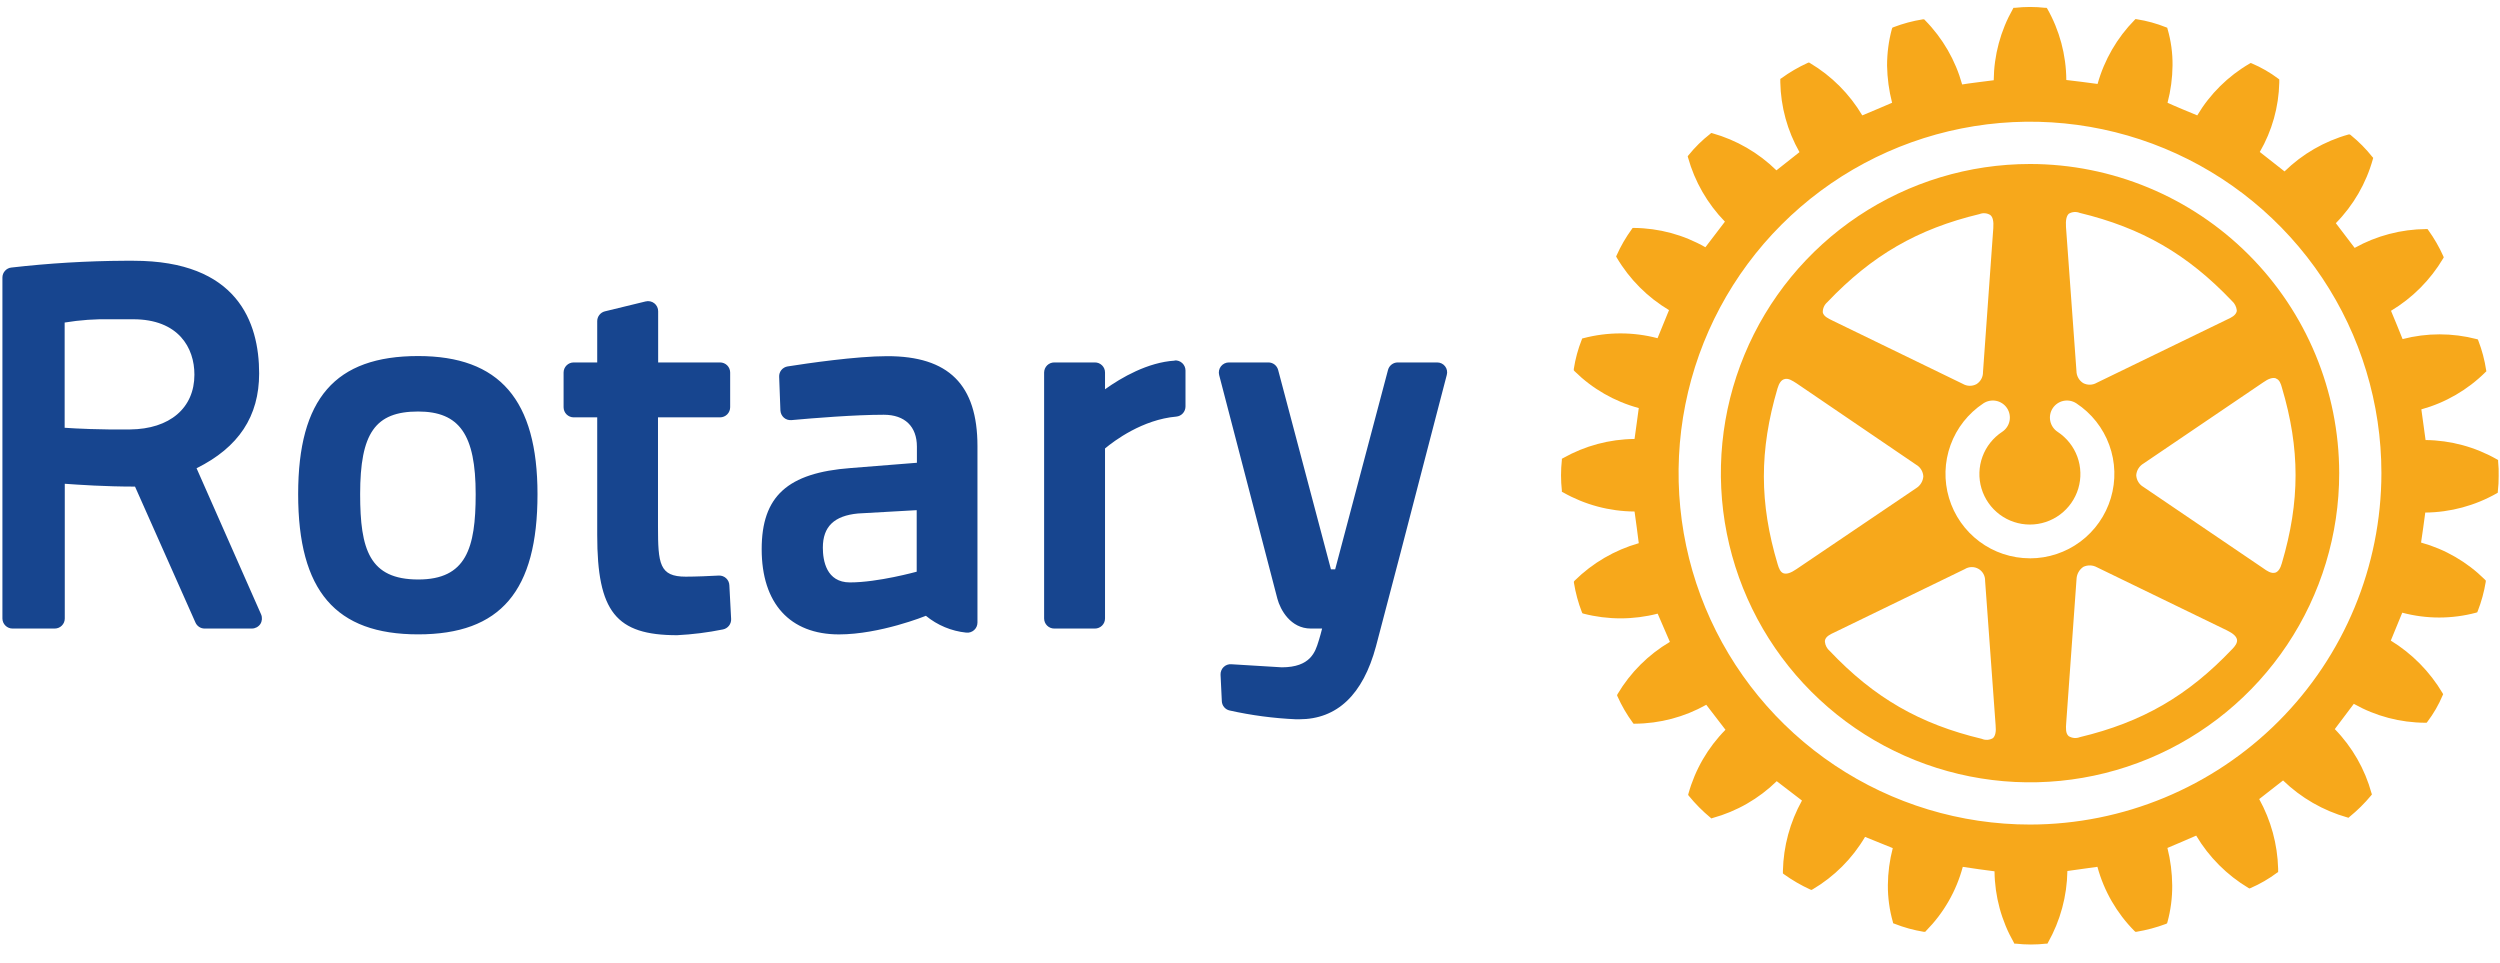 <svg width="122" height="47" viewBox="0 0 122 47" fill="none" xmlns="http://www.w3.org/2000/svg">
<g id="Rotary">
<path d="M35.593 28.564L35.679 30.207C35.685 30.326 35.647 30.442 35.574 30.535C35.501 30.629 35.397 30.693 35.281 30.716C34.544 30.866 33.797 30.96 33.046 30.998C30.056 30.998 29.144 29.854 29.144 26.106V20.367H27.996C27.865 20.367 27.74 20.314 27.647 20.222C27.555 20.129 27.503 20.003 27.503 19.872V18.178C27.504 18.047 27.556 17.923 27.648 17.831C27.741 17.739 27.866 17.687 27.996 17.687H29.144V15.672C29.144 15.562 29.181 15.455 29.249 15.369C29.316 15.282 29.411 15.22 29.518 15.194L31.502 14.711C31.575 14.692 31.651 14.69 31.725 14.705C31.799 14.72 31.869 14.752 31.928 14.798C31.988 14.844 32.036 14.904 32.069 14.972C32.102 15.04 32.119 15.114 32.118 15.19V17.687H35.141C35.271 17.688 35.396 17.739 35.488 17.831C35.58 17.923 35.632 18.048 35.632 18.178V19.872C35.632 20.003 35.581 20.128 35.489 20.221C35.397 20.314 35.272 20.366 35.141 20.367H32.11V25.676C32.11 27.512 32.176 28.141 33.463 28.141C33.938 28.141 34.683 28.11 35.082 28.087C35.147 28.085 35.211 28.095 35.272 28.118C35.333 28.141 35.389 28.175 35.437 28.22C35.484 28.264 35.522 28.317 35.549 28.376C35.576 28.435 35.591 28.499 35.593 28.564ZM26.23 24.116C26.23 28.839 24.433 30.957 20.405 30.957C16.378 30.957 14.55 28.839 14.55 24.116C14.55 19.453 16.355 17.375 20.405 17.375C24.379 17.375 26.23 19.515 26.23 24.116ZM23.213 24.116C23.213 21.211 22.424 20.082 20.405 20.082C18.31 20.082 17.575 21.135 17.575 24.116C17.575 26.818 18.027 28.279 20.413 28.279C22.753 28.279 23.213 26.753 23.213 24.116ZM70.522 17.878C70.477 17.818 70.419 17.77 70.352 17.737C70.285 17.704 70.211 17.687 70.136 17.687H68.21C68.101 17.687 67.996 17.723 67.91 17.789C67.824 17.855 67.763 17.948 67.735 18.053L65.156 27.784H64.95L62.373 18.053C62.345 17.948 62.283 17.855 62.197 17.788C62.111 17.722 62.005 17.687 61.896 17.687H59.974C59.898 17.686 59.824 17.703 59.756 17.736C59.688 17.769 59.629 17.817 59.582 17.877C59.536 17.936 59.504 18.006 59.489 18.08C59.474 18.154 59.476 18.23 59.495 18.303L62.336 29.217C62.48 29.757 62.979 30.673 63.968 30.673H64.519C64.472 30.856 64.422 31.051 64.369 31.218L64.342 31.302C64.188 31.805 63.956 32.565 62.551 32.565L60.087 32.415C60.018 32.41 59.949 32.419 59.884 32.443C59.819 32.467 59.76 32.504 59.711 32.553C59.661 32.601 59.622 32.66 59.597 32.725C59.571 32.789 59.56 32.859 59.563 32.928L59.625 34.214C59.628 34.321 59.667 34.423 59.734 34.505C59.802 34.588 59.895 34.646 59.998 34.67C61.066 34.909 62.153 35.053 63.245 35.101H63.402C65.25 35.101 66.513 33.902 67.148 31.54C67.883 28.771 68.805 25.214 69.479 22.614L70.233 19.716L70.602 18.301C70.623 18.229 70.626 18.154 70.612 18.08C70.599 18.007 70.568 17.937 70.522 17.878ZM12.742 29.983C12.774 30.058 12.787 30.14 12.781 30.222C12.774 30.303 12.749 30.382 12.706 30.451C12.66 30.519 12.599 30.574 12.527 30.613C12.456 30.651 12.376 30.672 12.295 30.673H9.988C9.893 30.674 9.799 30.647 9.719 30.594C9.639 30.542 9.576 30.467 9.538 30.38L6.589 23.746C5.123 23.746 3.849 23.657 3.161 23.608V30.18C3.162 30.245 3.149 30.309 3.125 30.369C3.1 30.429 3.064 30.483 3.018 30.529C2.973 30.575 2.919 30.611 2.859 30.636C2.799 30.66 2.735 30.673 2.671 30.673H0.617C0.552 30.674 0.487 30.662 0.427 30.637C0.366 30.613 0.311 30.576 0.265 30.53C0.218 30.485 0.182 30.43 0.156 30.37C0.131 30.31 0.118 30.245 0.118 30.18V13.544C0.118 13.423 0.162 13.306 0.244 13.216C0.325 13.125 0.436 13.068 0.557 13.056C2.398 12.845 4.249 12.734 6.102 12.725H6.513C11.578 12.725 12.646 15.717 12.646 18.223C12.646 20.316 11.648 21.83 9.592 22.85L12.742 29.983ZM6.501 15.58H5.414C4.658 15.563 3.902 15.617 3.155 15.74V20.875C3.734 20.916 4.852 20.973 6.349 20.957C8.284 20.938 9.487 19.911 9.487 18.287C9.493 16.972 8.707 15.58 6.501 15.58ZM47.7 21.772V30.382C47.7 30.451 47.685 30.52 47.657 30.584C47.628 30.647 47.587 30.704 47.535 30.75C47.483 30.796 47.422 30.831 47.355 30.852C47.289 30.873 47.219 30.88 47.15 30.872C46.428 30.797 45.745 30.512 45.184 30.051C45.164 30.061 42.938 30.959 40.943 30.959C38.547 30.959 37.17 29.445 37.17 26.8C37.17 24.216 38.431 23.072 41.518 22.84L44.745 22.583V21.799C44.745 20.809 44.153 20.24 43.129 20.24C41.715 20.24 39.699 20.404 38.627 20.501C38.559 20.508 38.492 20.501 38.427 20.48C38.363 20.46 38.303 20.426 38.253 20.382C38.203 20.337 38.163 20.284 38.134 20.224C38.105 20.164 38.088 20.099 38.084 20.032L38.023 18.39C38.017 18.269 38.055 18.151 38.131 18.057C38.207 17.964 38.315 17.901 38.434 17.882C39.395 17.73 41.791 17.381 43.287 17.381C46.295 17.375 47.7 18.776 47.7 21.772ZM41.87 25.058C40.705 25.169 40.155 25.701 40.155 26.726C40.155 27.358 40.325 28.422 41.479 28.422C42.851 28.422 44.712 27.903 44.735 27.899V24.896L41.87 25.058ZM57.328 17.599C56.02 17.677 54.728 18.42 53.925 18.997V18.178C53.925 18.113 53.913 18.049 53.888 17.989C53.863 17.929 53.826 17.875 53.78 17.829C53.734 17.784 53.679 17.748 53.62 17.723C53.559 17.699 53.495 17.686 53.43 17.687H51.45C51.386 17.686 51.321 17.699 51.261 17.723C51.201 17.748 51.146 17.784 51.1 17.829C51.054 17.875 51.017 17.929 50.992 17.989C50.967 18.049 50.954 18.113 50.953 18.178V30.18C50.953 30.245 50.966 30.31 50.991 30.37C51.016 30.43 51.053 30.485 51.099 30.53C51.145 30.576 51.2 30.612 51.261 30.637C51.321 30.662 51.386 30.674 51.45 30.673H53.43C53.495 30.674 53.56 30.661 53.62 30.636C53.68 30.612 53.734 30.575 53.78 30.53C53.826 30.484 53.863 30.429 53.888 30.369C53.913 30.309 53.925 30.245 53.925 30.18V21.885C54.371 21.511 55.755 20.474 57.404 20.33C57.527 20.319 57.641 20.262 57.724 20.17C57.806 20.079 57.852 19.96 57.852 19.837V18.079C57.852 18.012 57.838 17.946 57.811 17.884C57.784 17.823 57.745 17.767 57.696 17.721C57.647 17.675 57.589 17.64 57.526 17.617C57.463 17.594 57.396 17.585 57.328 17.588V17.599Z" fill="#17458F"/>
<path d="M121.908 22.514V22.45L121.859 22.421C120.795 21.813 119.593 21.487 118.368 21.474C118.343 21.31 118.187 20.143 118.162 19.977C119.344 19.65 120.422 19.024 121.292 18.159L121.335 18.12L121.323 18.057C121.249 17.565 121.121 17.083 120.941 16.619L120.916 16.562L120.857 16.547C119.673 16.239 118.43 16.239 117.246 16.547C117.189 16.393 116.745 15.315 116.681 15.167C117.727 14.54 118.601 13.663 119.224 12.614L119.253 12.567L119.238 12.511C119.036 12.06 118.788 11.63 118.499 11.228L118.464 11.178H118.398C117.176 11.187 115.975 11.502 114.907 12.097C114.808 11.961 114.085 11.022 113.989 10.891C114.846 10.019 115.468 8.943 115.796 7.765L115.813 7.704L115.77 7.656C115.46 7.265 115.108 6.91 114.72 6.596L114.675 6.562H114.611C113.434 6.891 112.359 7.511 111.485 8.365C111.35 8.26 110.413 7.527 110.278 7.416C110.875 6.385 111.202 5.22 111.229 4.029V3.877L111.181 3.84C110.783 3.54 110.349 3.29 109.89 3.095L109.836 3.074L109.785 3.101C108.731 3.714 107.85 4.584 107.226 5.631C107.066 5.57 105.926 5.091 105.776 5.015C105.932 4.419 106.014 3.806 106.02 3.189C106.026 2.588 105.944 1.988 105.776 1.411L105.761 1.353L105.702 1.331C105.244 1.147 104.766 1.016 104.279 0.94L104.211 0.93L104.172 0.971C103.314 1.843 102.691 2.919 102.362 4.097C102.194 4.068 101.015 3.922 100.836 3.904C100.829 2.679 100.506 1.477 99.9 0.412L99.871 0.382H99.809C99.315 0.326 98.817 0.326 98.323 0.382H98.257L98.228 0.437C97.626 1.499 97.305 2.696 97.294 3.916C97.123 3.939 95.926 4.085 95.753 4.122C95.426 2.941 94.803 1.863 93.944 0.99L93.899 0.944H93.833C93.345 1.021 92.867 1.149 92.406 1.326L92.348 1.351L92.325 1.409C92.167 1.995 92.088 2.6 92.089 3.208C92.1 3.818 92.182 4.424 92.334 5.015C92.184 5.079 91.034 5.574 90.879 5.631C90.256 4.582 89.38 3.705 88.331 3.08L88.277 3.048L88.214 3.07C87.763 3.276 87.333 3.526 86.932 3.818L86.879 3.851V4.015C86.902 5.212 87.224 6.383 87.815 7.424C87.686 7.531 86.821 8.209 86.69 8.313C85.816 7.456 84.74 6.833 83.562 6.502L83.504 6.49L83.461 6.531C83.068 6.837 82.711 7.187 82.399 7.576L82.36 7.625L82.375 7.685C82.703 8.863 83.323 9.94 84.176 10.817C84.081 10.948 83.328 11.93 83.223 12.066C82.159 11.457 80.957 11.133 79.731 11.123H79.674L79.637 11.174C79.344 11.576 79.094 12.008 78.891 12.462L78.867 12.516L78.898 12.573C79.52 13.627 80.397 14.507 81.448 15.134C81.391 15.286 80.954 16.35 80.888 16.504C79.702 16.192 78.457 16.192 77.271 16.504L77.211 16.518L77.191 16.572C77.007 17.035 76.876 17.517 76.801 18.009V18.071L76.844 18.12C77.715 18.977 78.792 19.595 79.972 19.913C79.947 20.082 79.793 21.261 79.766 21.421C78.542 21.432 77.341 21.755 76.275 22.357L76.219 22.388V22.45C76.165 22.945 76.165 23.444 76.219 23.939V23.998L76.275 24.027C77.339 24.633 78.542 24.954 79.766 24.962C79.791 25.132 79.957 26.342 79.972 26.508C78.795 26.844 77.722 27.47 76.85 28.328L76.807 28.379V28.435C76.886 28.926 77.016 29.408 77.195 29.872L77.22 29.926L77.275 29.946C78.462 30.253 79.707 30.253 80.894 29.946C80.956 30.098 81.424 31.178 81.49 31.324C80.439 31.945 79.562 32.82 78.939 33.869L78.912 33.925L78.933 33.982C79.136 34.436 79.386 34.867 79.68 35.268L79.717 35.317H79.775C80.998 35.31 82.2 34.992 83.266 34.393C83.369 34.52 84.106 35.481 84.203 35.613C83.344 36.482 82.721 37.557 82.395 38.734L82.381 38.792L82.418 38.841C82.732 39.226 83.083 39.58 83.465 39.897L83.515 39.94L83.574 39.919C84.753 39.595 85.83 38.977 86.704 38.122C86.84 38.229 87.795 38.962 87.936 39.067C87.352 40.118 87.033 41.295 87.006 42.497V42.622L87.061 42.666C87.463 42.954 87.891 43.203 88.341 43.409L88.397 43.429L88.456 43.401C89.512 42.778 90.393 41.896 91.015 40.84L92.367 41.388C92.213 41.978 92.132 42.585 92.128 43.195C92.124 43.804 92.207 44.409 92.373 44.995L92.385 45.054L92.447 45.077C92.91 45.26 93.392 45.393 93.884 45.473H93.95L93.993 45.424C94.851 44.556 95.469 43.48 95.784 42.302C95.957 42.331 97.164 42.507 97.333 42.52C97.345 43.74 97.67 44.937 98.275 45.997L98.3 46.05H98.368C98.861 46.106 99.359 46.106 99.853 46.05H99.912L99.943 45.997C100.545 44.93 100.869 43.73 100.888 42.505C101.056 42.483 102.186 42.325 102.354 42.3C102.675 43.482 103.297 44.56 104.159 45.43L104.205 45.471H104.26C104.751 45.39 105.232 45.261 105.698 45.087L105.751 45.06L105.77 45.005C105.93 44.419 106.009 43.813 106.004 43.206C105.999 42.59 105.921 41.977 105.77 41.38C105.926 41.32 107.02 40.846 107.174 40.778C107.799 41.828 108.676 42.706 109.725 43.333L109.775 43.358L109.834 43.335C110.292 43.136 110.726 42.884 111.126 42.585L111.173 42.557V42.39C111.141 41.201 110.824 40.037 110.249 38.995C110.38 38.893 111.276 38.19 111.413 38.086C112.294 38.937 113.371 39.558 114.55 39.891L114.607 39.907L114.652 39.866C115.038 39.552 115.393 39.202 115.71 38.819L115.751 38.765L115.731 38.712C115.408 37.533 114.791 36.455 113.938 35.58C114.038 35.446 114.759 34.487 114.866 34.347C115.932 34.949 117.134 35.266 118.357 35.27H118.419L118.456 35.224C118.758 34.826 119.009 34.392 119.202 33.931L119.226 33.879L119.197 33.824C118.576 32.777 117.709 31.897 116.671 31.261C116.733 31.109 117.166 30.051 117.23 29.899C118.411 30.214 119.654 30.214 120.834 29.899L120.888 29.881L120.912 29.827C121.093 29.363 121.225 28.881 121.305 28.389V28.328L121.259 28.281C120.394 27.423 119.322 26.802 118.148 26.477C118.175 26.313 118.335 25.179 118.353 25.013C119.578 25.002 120.78 24.678 121.845 24.072L121.894 24.04V23.976C121.924 23.729 121.937 23.481 121.935 23.232C121.941 22.992 121.933 22.752 121.908 22.514ZM99.068 40.238C95.676 40.239 92.36 39.234 89.539 37.35C86.719 35.466 84.52 32.788 83.221 29.654C81.923 26.521 81.582 23.072 82.244 19.745C82.905 16.419 84.538 13.362 86.936 10.964C89.334 8.565 92.39 6.931 95.717 6.269C99.043 5.607 102.492 5.946 105.626 7.244C108.76 8.542 111.438 10.74 113.323 13.56C115.207 16.381 116.213 19.697 116.213 23.089C116.208 27.635 114.401 31.993 111.186 35.208C107.972 38.423 103.614 40.232 99.068 40.238Z" fill="#F7A81B"/>
<path d="M99.068 8.003C96.084 8.003 93.167 8.888 90.685 10.545C88.204 12.203 86.27 14.559 85.128 17.316C83.985 20.073 83.686 23.107 84.269 26.034C84.851 28.96 86.288 31.649 88.398 33.759C90.508 35.869 93.196 37.306 96.123 37.888C99.05 38.47 102.084 38.171 104.841 37.029C107.598 35.887 109.954 33.953 111.611 31.471C113.269 28.99 114.154 26.073 114.153 23.089C114.149 19.089 112.559 15.254 109.731 12.426C106.903 9.598 103.068 8.007 99.068 8.003ZM100.96 10.429C101.039 10.382 101.127 10.354 101.219 10.347C101.31 10.34 101.402 10.354 101.487 10.388C104.519 11.121 106.743 12.401 108.916 14.684C109.048 14.8 109.133 14.96 109.154 15.134V15.188C109.109 15.393 108.877 15.506 108.67 15.598L102.323 18.679C102.223 18.738 102.108 18.771 101.991 18.773C101.875 18.776 101.759 18.748 101.656 18.693C101.557 18.63 101.476 18.544 101.419 18.441C101.362 18.338 101.332 18.223 101.331 18.106L100.82 11.076C100.799 10.739 100.845 10.532 100.96 10.429ZM89.177 14.742C91.348 12.462 93.57 11.174 96.601 10.447C96.686 10.413 96.777 10.399 96.867 10.407C96.958 10.414 97.046 10.443 97.123 10.491C97.252 10.589 97.296 10.796 97.273 11.133L96.77 18.159C96.772 18.276 96.744 18.392 96.688 18.495C96.632 18.598 96.551 18.685 96.451 18.747C96.348 18.802 96.233 18.829 96.116 18.827C95.999 18.824 95.885 18.792 95.784 18.732L89.442 15.652C89.237 15.549 88.992 15.446 88.951 15.241C88.949 15.145 88.969 15.05 89.009 14.963C89.049 14.876 89.109 14.799 89.183 14.738L89.177 14.742ZM87.671 27.771C87.396 27.96 87.193 28.028 87.037 27.977C86.881 27.925 86.807 27.726 86.751 27.539C85.854 24.545 85.854 21.977 86.741 18.958C86.817 18.7 86.926 18.548 87.064 18.506C87.269 18.433 87.474 18.582 87.68 18.712L93.508 22.678C93.61 22.736 93.695 22.819 93.756 22.919C93.817 23.018 93.852 23.132 93.858 23.249C93.85 23.364 93.815 23.475 93.755 23.574C93.696 23.673 93.614 23.756 93.517 23.818L87.671 27.771ZM97.242 36.028C97.162 36.073 97.073 36.099 96.982 36.104C96.89 36.109 96.799 36.093 96.714 36.056C93.685 35.333 91.457 34.052 89.29 31.766C89.159 31.655 89.076 31.499 89.056 31.328C89.053 31.307 89.053 31.286 89.056 31.265C89.085 31.059 89.329 30.948 89.534 30.854L95.88 27.773C95.98 27.71 96.095 27.676 96.213 27.674C96.331 27.671 96.447 27.701 96.549 27.76C96.651 27.818 96.735 27.904 96.792 28.007C96.849 28.11 96.877 28.227 96.873 28.344L97.386 35.389C97.419 35.715 97.37 35.921 97.248 36.028H97.242ZM99.05 27.245C98.164 27.243 97.303 26.956 96.594 26.426C95.885 25.896 95.365 25.152 95.112 24.303C94.858 23.455 94.885 22.548 95.187 21.716C95.489 20.884 96.052 20.171 96.79 19.683C96.882 19.623 96.984 19.581 97.091 19.561C97.198 19.54 97.309 19.54 97.416 19.562C97.523 19.584 97.624 19.627 97.715 19.688C97.806 19.749 97.883 19.827 97.944 19.919C98.004 20.01 98.046 20.112 98.066 20.219C98.087 20.326 98.087 20.437 98.065 20.544C98.043 20.651 98 20.753 97.939 20.843C97.878 20.934 97.8 21.011 97.708 21.072C97.264 21.363 96.926 21.789 96.744 22.287C96.562 22.786 96.545 23.329 96.697 23.838C96.849 24.346 97.161 24.793 97.586 25.11C98.012 25.427 98.528 25.598 99.059 25.598C99.59 25.598 100.106 25.427 100.531 25.11C100.957 24.793 101.269 24.346 101.421 23.838C101.572 23.329 101.556 22.786 101.374 22.287C101.191 21.789 100.853 21.363 100.409 21.072C100.225 20.95 100.097 20.76 100.053 20.544C100.009 20.328 100.052 20.103 100.174 19.919C100.296 19.734 100.486 19.606 100.702 19.562C100.918 19.518 101.143 19.562 101.327 19.683C102.067 20.171 102.63 20.883 102.933 21.716C103.236 22.548 103.263 23.456 103.009 24.305C102.756 25.154 102.235 25.899 101.526 26.429C100.816 26.959 99.954 27.246 99.068 27.247L99.05 27.245ZM108.924 31.684C106.762 33.959 104.548 35.241 101.5 35.972C101.411 36.007 101.316 36.021 101.221 36.013C101.126 36.004 101.035 35.974 100.953 35.925C100.793 35.791 100.814 35.514 100.83 35.292L101.335 28.258C101.34 28.139 101.372 28.024 101.43 27.92C101.488 27.817 101.569 27.728 101.668 27.662C101.772 27.613 101.886 27.589 102.001 27.593C102.116 27.596 102.229 27.627 102.33 27.683L108.678 30.764C108.976 30.91 109.134 31.053 109.165 31.211C109.195 31.369 109.072 31.534 108.93 31.68L108.924 31.684ZM111.064 18.47C111.235 18.527 111.303 18.716 111.354 18.903C112.247 21.899 112.247 24.465 111.354 27.486C111.282 27.744 111.177 27.896 111.04 27.944C110.834 28.005 110.629 27.862 110.44 27.726L104.603 23.766C104.501 23.708 104.415 23.625 104.353 23.525C104.291 23.425 104.255 23.311 104.248 23.193C104.256 23.076 104.292 22.962 104.354 22.863C104.416 22.763 104.502 22.68 104.603 22.62L110.44 18.663C110.709 18.47 110.916 18.41 111.07 18.465L111.064 18.47Z" fill="#F7A81B"/>
</g>
</svg>
